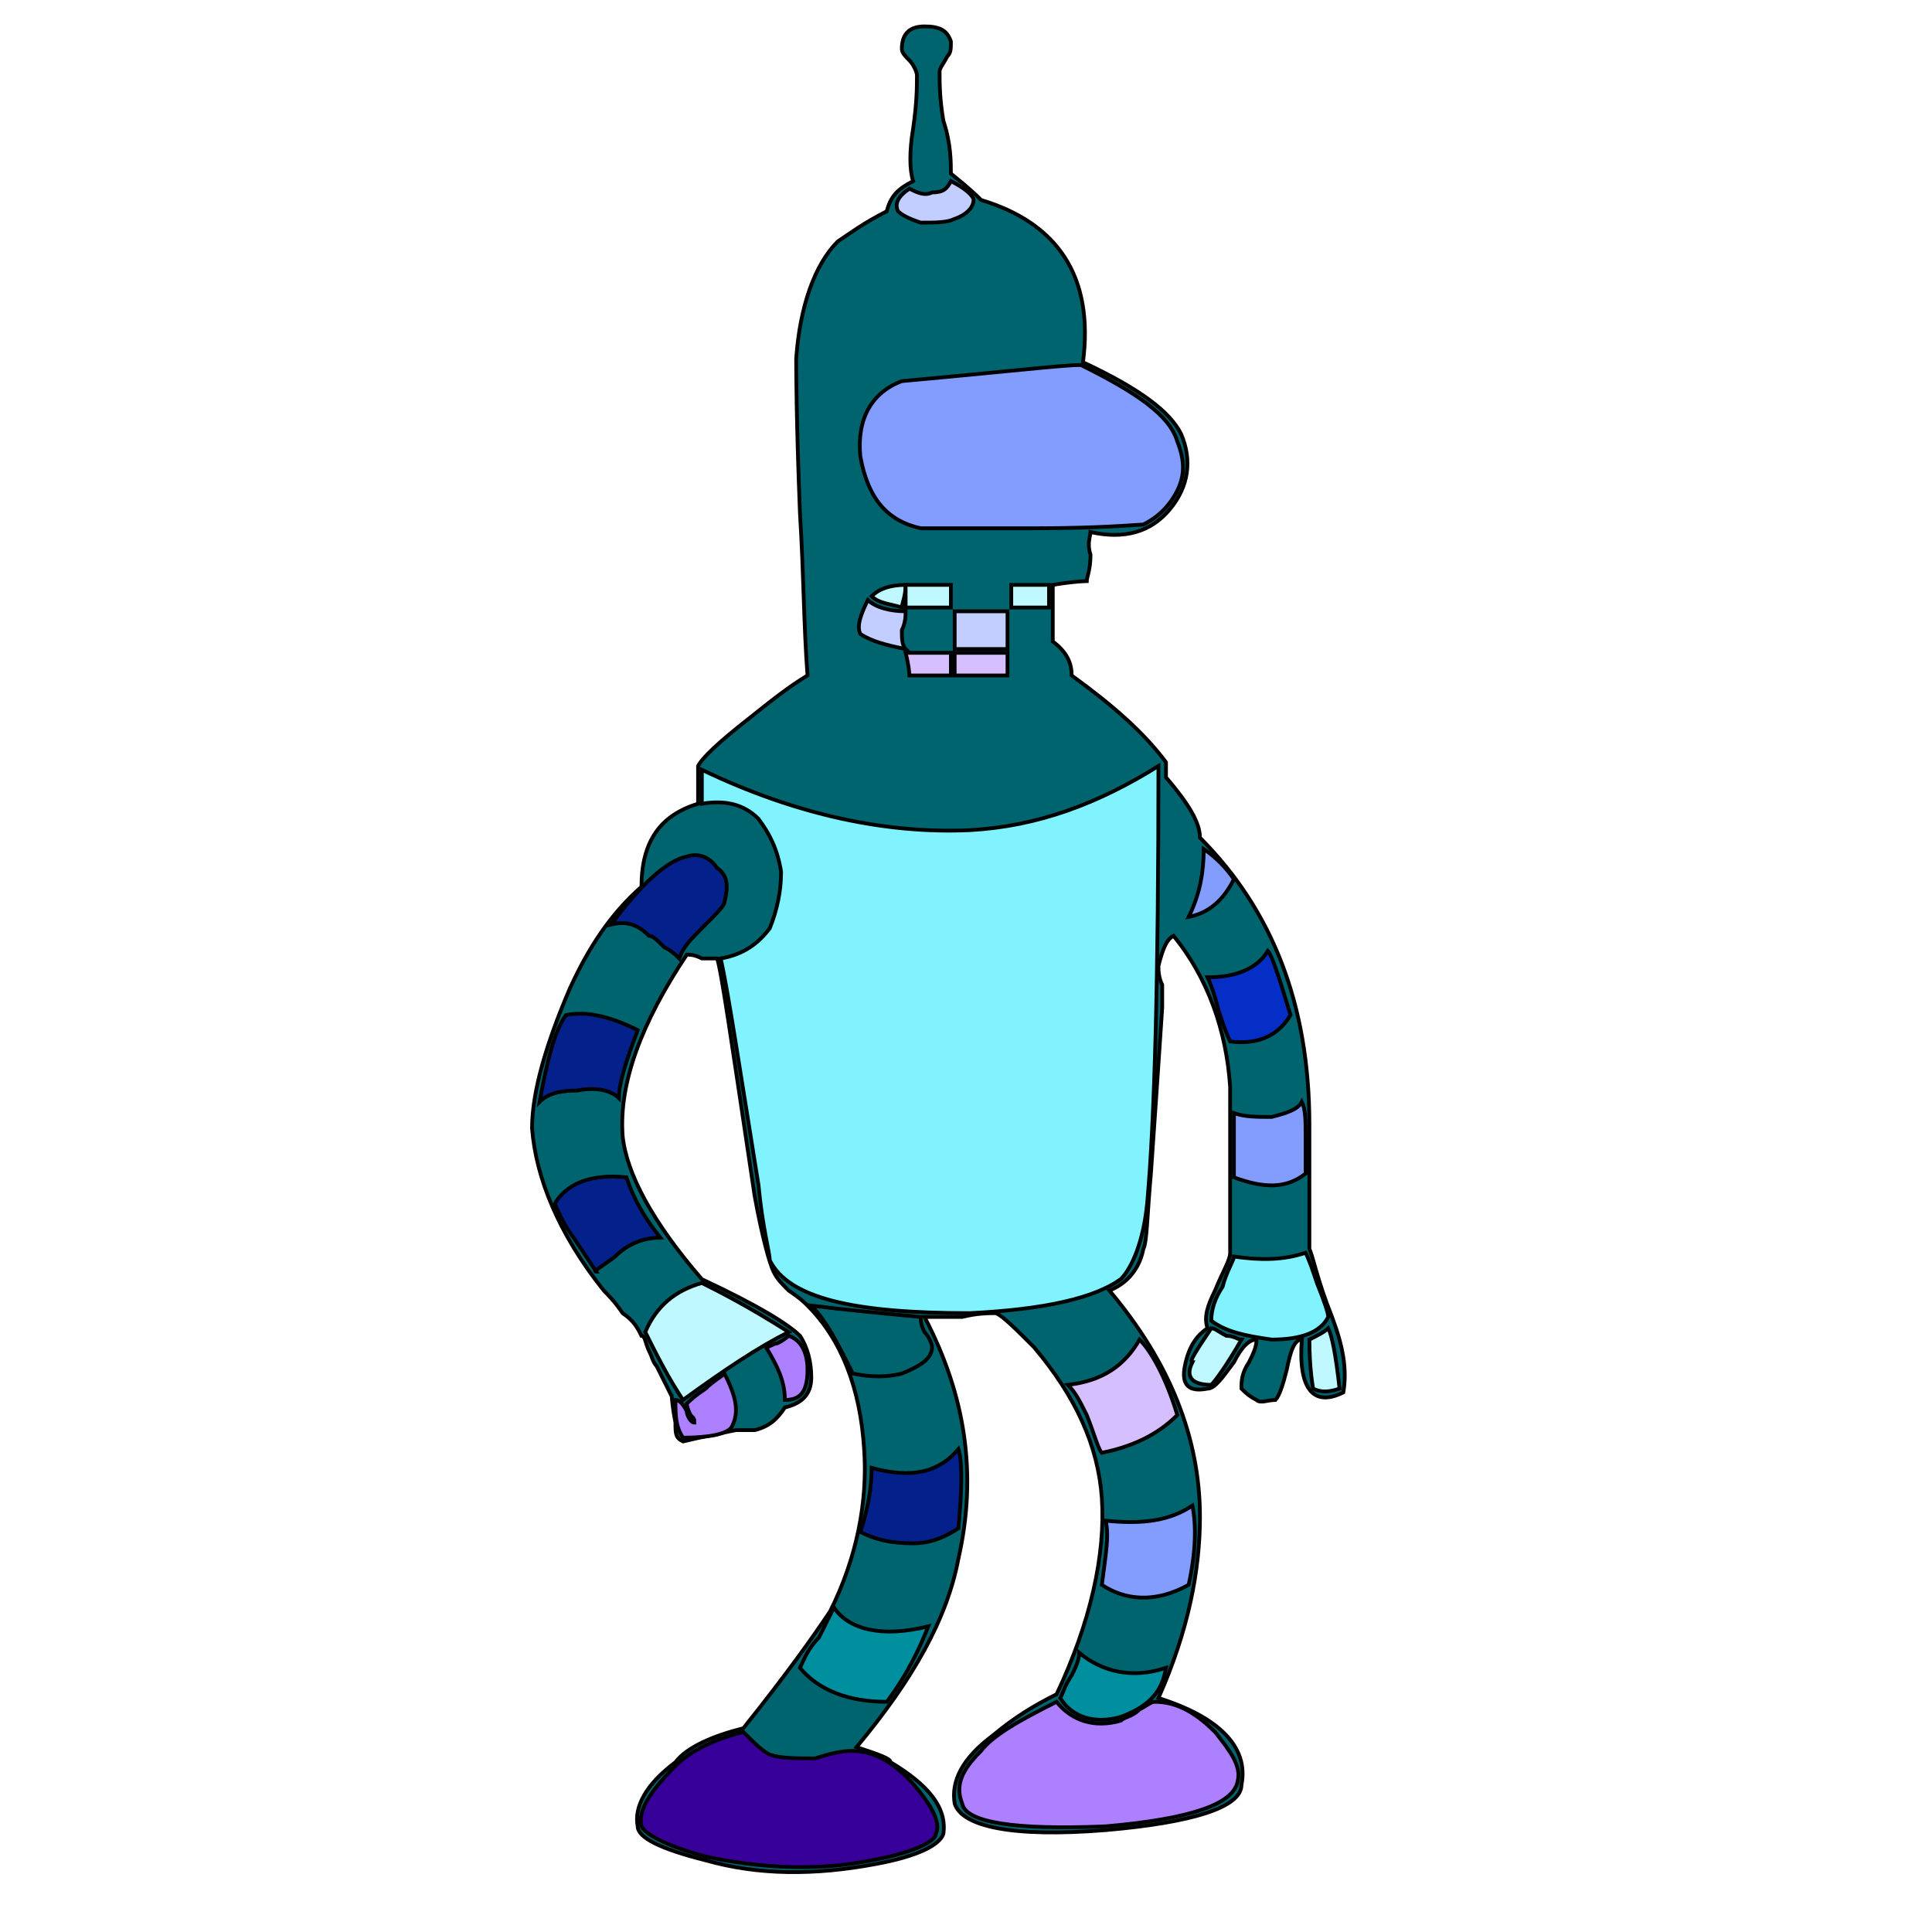 <svg id="th_rob_robot-4" width="100%" height="100%" xmlns="http://www.w3.org/2000/svg" version="1.1" xmlns:xlink="http://www.w3.org/1999/xlink" xmlns:svgjs="http://svgjs.com/svgjs" preserveAspectRatio="xMidYMin slice" data-uid="rob_robot-4" data-keyword="rob_robot-4" viewBox="0 0 512 512" data-colors="[&quot;#00646f&quot;,&quot;#bff9ff&quot;,&quot;#00646f&quot;,&quot;#26006b&quot;,&quot;#360099&quot;,&quot;#bff9ff&quot;,&quot;#008f9e&quot;,&quot;#008f9e&quot;,&quot;#80f3ff&quot;,&quot;#03208b&quot;,&quot;#052ec7&quot;,&quot;#839dff&quot;,&quot;#839dff&quot;,&quot;#80f3ff&quot;,&quot;#d6bfff&quot;,&quot;#839dff&quot;,&quot;#008f9e&quot;,&quot;#ad80ff&quot;,&quot;#00646f&quot;,&quot;#03208b&quot;,&quot;#008f9e&quot;,&quot;#360099&quot;,&quot;#03208b&quot;,&quot;#03208b&quot;,&quot;#03208b&quot;,&quot;#bff9ff&quot;,&quot;#ad80ff&quot;,&quot;#ad80ff&quot;,&quot;#c1ceff&quot;,&quot;#bff9ff&quot;,&quot;#360099&quot;,&quot;#c1ceff&quot;,&quot;#ad80ff&quot;,&quot;#c1ceff&quot;,&quot;#80f3ff&quot;,&quot;#839dff&quot;,&quot;#c1ceff&quot;,&quot;#00646f&quot;]"><path id="th_rob_robot-4_36" d="M347 298C347 266 337 241 318 222C318 218 315 213 309 206L309 202C303 194 295 187 284 179C284 176 283 173 279 170L279 155C285 154 288 154 288 154C288 153 289 151 289 147C288 144 289 142 289 141C298 143 305 141 310 135C315 129 316 122 313 115C310 109 302 103 287 96C290 73 280 59 260 53C259 52 257 50 252 46C252 43 252 38 250 32C249 26 249 22 249 19C249 18 250 17 251 15C252 14 252 13 252 11C251 8 249 7 245 7C241 7 239 9 239 13C239 14 240 15 241 16C242 17 243 19 243 20C243 23 243 27 242 34C241 40 241 45 242 48C238 50 236 52 235 56C229 59 225 62 222 64C216 70 212 81 211 95C211 97 211 111 212 136C213 152 213 166 214 179C209 182 204 186 199 190C190 197 186 201 185 203C185 204 185 206 185 208C185 210 185 212 185 213C175 216 170 223 170 235C162 242 156 251 151 262C145 276 141 289 141 299C142 312 148 327 160 342C161 343 163 345 165 348C168 350 169 352 170 354C171 354 171 356 172 358C173 360 173 361 174 362C177 368 178 370 178 370C178 369 178 372 179 377C179 380 179 381 181 382C181 382 185 381 195 379C196 379 197 379 198 379C199 379 200 379 200 379C204 378 206 376 208 373C212 372 215 370 215 365C215 361 214 357 212 354C209 351 201 346 186 339C173 324 166 311 165 301C164 287 170 271 182 253C183 253 184 253 186 254C188 254 190 254 190 254C191 256 194 277 200 317C202 328 204 335 205 337C206 339 207 340 209 342C212 344 213 345 214 346C223 355 228 368 229 384C230 398 227 413 220 427C216 433 209 443 197 458C189 460 182 463 179 467C171 473 168 479 169 484C169 487 175 490 187 493C201 497 216 497 232 494C243 492 249 489 250 486C251 479 246 473 236 467C236 466 233 465 227 463C242 445 251 429 254 413C259 391 256 370 245 349C247 349 250 349 255 349C259 348 262 348 264 348C266 349 269 352 274 357C285 370 291 383 292 397C293 412 289 430 280 449C274 452 269 455 263 460C255 466 252 472 253 478C255 484 268 487 293 485C316 483 329 479 329 473C331 463 323 455 307 450C315 432 318 416 318 402C318 381 310 361 294 342C299 340 302 336 303 331C304 329 304 322 305 311C306 297 307 282 308 267C308 266 308 264 308 261C307 259 307 257 307 256C308 252 309 249 311 248C320 259 325 273 326 288L326 332C326 334 324 337 322 342C320 346 319 349 320 352C317 354 315 357 314 362C313 367 315 369 320 368C322 368 324 365 327 361C329 357 331 355 333 355C333 357 332 359 331 361C329 364 329 366 329 368C330 369 331 370 333 371C334 372 336 371 338 371C339 370 340 367 341 363C342 358 343 355 345 355C344 368 348 373 356 369C357 363 356 357 353 349C349 339 348 333 347 331C347 330 347 318 347 298Z " fill-rule="evenodd" fill="#00646f" stroke-width="1" stroke="#000000"></path><path id="th_rob_robot-4_0" d="M293 278C293 281 292 283 289 283C287 283 285 282 285 279C284 277 285 275 288 275C291 274 293 275 293 278Z " fill-rule="evenodd" fill="#bff9ff" stroke-width="1" stroke="#000000"></path><path id="th_rob_robot-4_1" d="M219 235C218 236 218 244 219 257C220 262 221 270 222 280C223 289 224 297 224 304C226 316 227 324 228 326C233 332 244 335 264 333C282 332 292 328 295 322C296 319 297 311 298 299C298 282 298 267 299 252C299 240 299 232 297 229L293 229C272 234 254 236 237 235C226 234 220 234 219 235Z " fill-rule="evenodd" fill="#00646f" stroke-width="1" stroke="#000000"></path><path id="th_rob_robot-4_2" d="M288 122L281 122L281 129L288 129Z " fill-rule="evenodd" fill="#26006b" stroke-width="1" stroke="#000000"></path><path id="th_rob_robot-4_3" d="M257 121L249 121L249 129L257 129Z " fill-rule="evenodd" fill="#360099" stroke-width="1" stroke="#000000"></path><path id="th_rob_robot-4_4" d="M269 116C270 117 272 118 275 121C285 114 291 111 291 111C297 112 299 115 300 122C300 129 298 133 293 135L271 135C258 135 250 135 249 134C244 132 242 128 243 121C244 114 247 111 253 110C257 110 262 112 269 116Z " fill-rule="evenodd" fill="#bff9ff" stroke-width="1" stroke="#000000"></path><path id="th_rob_robot-4_5" d="M304 136C307 135 310 132 311 128C312 123 312 119 310 115C308 111 305 109 301 108C300 107 292 107 277 107C261 107 253 107 252 108C245 109 241 114 240 121C239 130 242 135 250 136C252 137 260 137 275 137C293 137 303 137 304 136Z " fill-rule="evenodd" fill="#008f9e" stroke-width="1" stroke="#000000"></path><path id="th_rob_robot-4_6" d="M347 355C349 354 351 353 352 352C353 354 354 359 355 368C352 369 350 369 348 368C348 368 347 363 347 355Z " fill-rule="evenodd" fill="#bff9ff" stroke-width="1" stroke="#000000"></path><path id="th_rob_robot-4_7" d="M324 341C325 337 327 334 327 333C334 334 340 334 346 332C347 334 348 337 349 340C351 345 352 348 352 349C350 353 345 355 337 355C330 354 325 353 321 350C321 347 322 344 324 341Z " fill-rule="evenodd" fill="#80f3ff" stroke-width="1" stroke="#000000"></path><path id="th_rob_robot-4_8" d="M316 361C315 361 317 358 321 352C322 352 323 353 325 354C327 354 328 355 329 355C325 362 322 366 321 367C316 367 314 365 316 361Z " fill-rule="evenodd" fill="#bff9ff" stroke-width="1" stroke="#000000"></path><path id="th_rob_robot-4_9" d="M323 268C322 264 321 261 320 259C327 259 333 257 336 252C337 253 339 259 342 269C339 274 334 277 326 276C325 274 324 271 323 268Z " fill-rule="evenodd" fill="#052ec7" stroke-width="1" stroke="#000000"></path><path id="th_rob_robot-4_10" d="M327 233C324 239 320 242 315 243C318 237 319 231 319 225C322 227 325 230 327 233Z " fill-rule="evenodd" fill="#839dff" stroke-width="1" stroke="#000000"></path><path id="th_rob_robot-4_11" d="M327 312L327 295C330 296 333 296 337 296C341 295 344 294 345 292C346 294 346 297 346 301C346 307 346 310 346 311C341 315 335 315 327 312Z " fill-rule="evenodd" fill="#839dff" stroke-width="1" stroke="#000000"></path><path id="th_rob_robot-4_12" d="M297 339C290 344 277 347 257 348C226 348 209 344 204 334C204 332 202 325 201 314C196 283 193 263 191 254C197 253 201 250 204 246C206 241 207 236 207 231C206 225 204 221 201 217C197 213 192 212 186 213L186 204C211 216 235 221 257 220C275 219 291 213 307 203C307 259 306 297 304 319C303 329 300 336 297 339Z " fill-rule="evenodd" fill="#80f3ff" stroke-width="1" stroke="#000000"></path><path id="th_rob_robot-4_13" d="M312 375C308 379 302 383 292 385C291 384 290 380 288 375C286 371 285 369 283 367C292 366 298 362 302 355C305 358 309 365 312 375Z " fill-rule="evenodd" fill="#d6bfff" stroke-width="1" stroke="#000000"></path><path id="th_rob_robot-4_14" d="M292 420C293 412 294 407 293 403C303 404 310 403 316 399C317 404 317 411 315 420C306 425 298 424 292 420Z " fill-rule="evenodd" fill="#839dff" stroke-width="1" stroke="#000000"></path><path id="th_rob_robot-4_15" d="M284 444C285 442 286 440 286 438C292 443 300 445 309 442C308 448 305 452 297 455C290 457 284 455 281 450C282 448 282 447 284 444Z " fill-rule="evenodd" fill="#008f9e" stroke-width="1" stroke="#000000"></path><path id="th_rob_robot-4_16" d="M328 472C327 478 316 482 293 484C269 485 256 483 255 478C253 473 255 469 260 464C263 460 270 456 280 451C284 456 290 458 297 456C298 455 300 455 302 453C304 452 305 451 306 451C311 451 316 453 322 459C326 464 329 468 328 472Z " fill-rule="evenodd" fill="#ad80ff" stroke-width="1" stroke="#000000"></path><path id="th_rob_robot-4_17" d="M239 364C235 365 231 365 226 364C222 356 219 350 215 346C223 347 233 348 244 349C244 350 244 351 245 353C246 354 247 356 247 357C247 360 244 362 239 364Z " fill-rule="evenodd" fill="#00646f" stroke-width="1" stroke="#000000"></path><path id="th_rob_robot-4_18" d="M254 405C251 407 247 409 242 409C236 409 232 408 228 406C230 400 231 394 231 389C242 392 249 390 254 384C255 387 255 394 254 405Z " fill-rule="evenodd" fill="#03208b" stroke-width="1" stroke="#000000"></path><path id="th_rob_robot-4_19" d="M212 442C213 440 214 437 217 434C219 430 220 428 221 426C225 432 234 434 246 431C244 436 241 443 235 451C225 451 217 448 212 442Z " fill-rule="evenodd" fill="#008f9e" stroke-width="1" stroke="#000000"></path><path id="th_rob_robot-4_20" d="M248 486C248 488 242 491 231 493C216 496 201 495 187 492C176 489 171 486 170 484C169 480 172 475 179 468C183 464 189 461 197 459C200 462 202 464 204 465C207 466 211 466 216 466C222 464 225 464 226 464C233 464 240 469 246 478C248 481 249 484 248 486Z " fill-rule="evenodd" fill="#360099" stroke-width="1" stroke="#000000"></path><path id="th_rob_robot-4_21" d="M176 251C174 249 173 248 172 248C169 245 166 244 162 245C170 234 177 228 182 227C185 226 188 227 190 230C193 232 193 235 192 239C192 240 190 242 186 246C183 249 181 251 180 254C179 253 178 252 176 251Z " fill-rule="evenodd" fill="#03208b" stroke-width="1" stroke="#000000"></path><path id="th_rob_robot-4_22" d="M153 289C148 289 145 290 143 292C145 281 147 273 150 269C155 268 161 269 169 273C166 281 164 287 164 291C162 289 158 288 153 289Z " fill-rule="evenodd" fill="#03208b" stroke-width="1" stroke="#000000"></path><path id="th_rob_robot-4_23" d="M175 328C170 328 166 330 163 333C159 336 157 337 158 337C158 337 156 334 152 328C149 324 148 321 147 319C150 314 156 311 166 312C168 318 171 323 175 328Z " fill-rule="evenodd" fill="#03208b" stroke-width="1" stroke="#000000"></path><path id="th_rob_robot-4_24" d="M209 353C201 357 192 363 181 371C177 365 174 359 171 353C174 346 179 342 186 340C190 342 198 346 209 353Z " fill-rule="evenodd" fill="#bff9ff" stroke-width="1" stroke="#000000"></path><path id="th_rob_robot-4_25" d="M203 357C204 357 205 356 206 356C208 355 209 354 209 354C212 355 214 358 214 363C214 369 212 371 208 371C208 366 206 362 203 357Z " fill-rule="evenodd" fill="#ad80ff" stroke-width="1" stroke="#000000"></path><path id="th_rob_robot-4_26" d="M181 381C179 378 179 375 179 371C180 371 181 372 182 374C182 375 183 377 184 377C184 376 184 376 183 375C182 373 182 372 182 372C183 371 184 370 187 368C189 366 191 365 192 364C195 370 196 374 194 378C193 380 188 381 181 381Z " fill-rule="evenodd" fill="#ad80ff" stroke-width="1" stroke="#000000"></path><path id="th_rob_robot-4_27" d="M240 162C240 163 240 165 239 167C239 169 239 171 240 172C235 171 231 170 228 168C227 166 228 163 230 159C232 161 236 162 240 162Z " fill-rule="evenodd" fill="#c1ceff" stroke-width="1" stroke="#000000"></path><path id="th_rob_robot-4_28" d="M231 158C233 156 236 155 240 155C240 158 239 160 239 161C236 160 233 160 231 158Z " fill-rule="evenodd" fill="#bff9ff" stroke-width="1" stroke="#000000"></path><path id="th_rob_robot-4_29" d="M240 155L252 155L252 161L240 161Z " fill-rule="evenodd" fill="#bff9ff" stroke-width="1" stroke="#000000"></path><path id="th_rob_robot-4_30" d="M252 173L252 179L241 179C241 179 241 177 240 173Z " fill-rule="evenodd" fill="#d6bfff" stroke-width="1" stroke="#000000"></path><path id="th_rob_robot-4_31" d="M267 173L267 179C266 179 261 179 253 179L253 173Z " fill-rule="evenodd" fill="#d6bfff" stroke-width="1" stroke="#000000"></path><path id="th_rob_robot-4_32" d="M253 162L267 162L267 172L253 172Z " fill-rule="evenodd" fill="#c1ceff" stroke-width="1" stroke="#000000"></path><path id="th_rob_robot-4_33" d="M278 161L268 161L268 155L278 155Z " fill-rule="evenodd" fill="#bff9ff" stroke-width="1" stroke="#000000"></path><path id="th_rob_robot-4_34" d="M287 97C301 104 310 110 312 117C314 122 314 126 312 130C310 134 307 137 303 139C302 139 292 140 274 140L244 140C235 138 230 132 228 121C227 111 231 104 239 101C272 98 288 96 287 97Z " fill-rule="evenodd" fill="#839dff" stroke-width="1" stroke="#000000"></path><path id="th_rob_robot-4_35" d="M247 51C250 51 251 50 252 48C256 50 258 52 258 53C258 55 256 57 253 58C251 59 248 59 244 59C241 58 239 57 238 56C237 54 238 52 241 50C243 51 245 52 247 51Z " fill-rule="evenodd" fill="#c1ceff" stroke-width="1" stroke="#000000"></path><defs id="SvgjsDefs2043" fill="#00646f"></defs></svg>